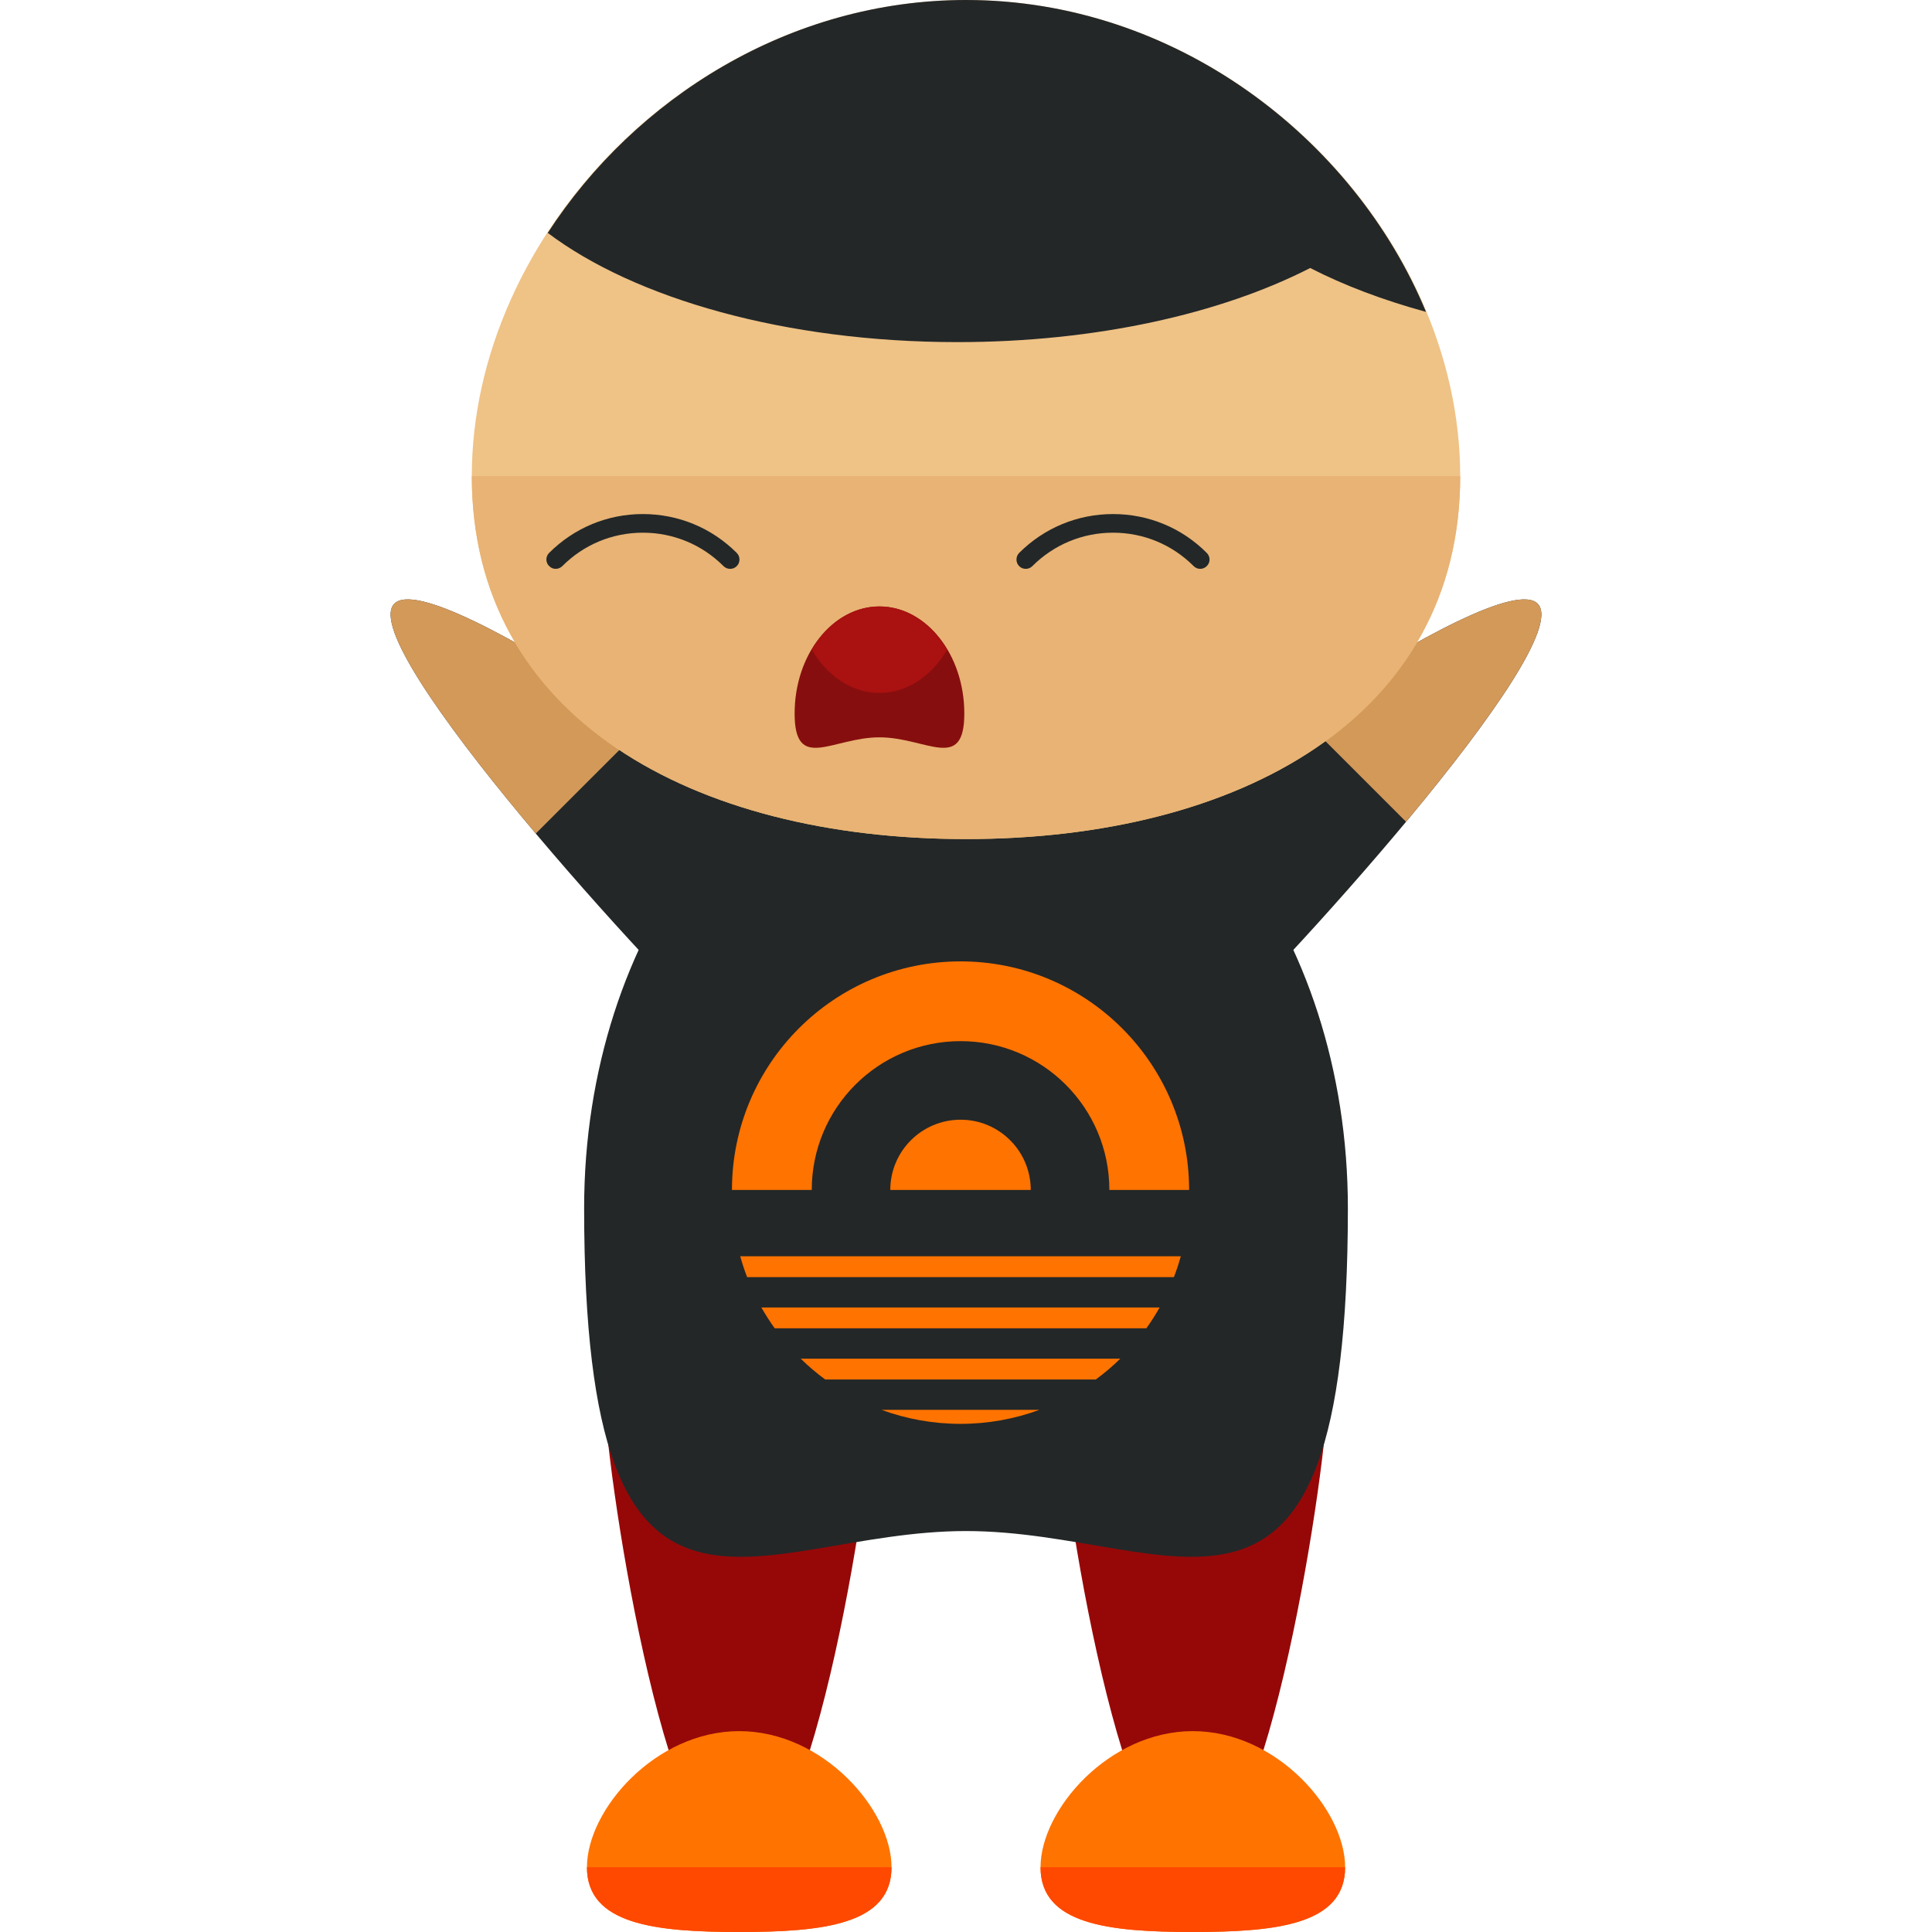 <?xml version="1.0" encoding="iso-8859-1"?>
<!-- Uploaded to: SVG Repo, www.svgrepo.com, Generator: SVG Repo Mixer Tools -->
<svg height="800px" width="800px" version="1.1" id="Layer_1" xmlns="http://www.w3.org/2000/svg" xmlns:xlink="http://www.w3.org/1999/xlink" 
	 viewBox="0 0 504.123 504.123" xml:space="preserve">
<g>
	<path style="fill:#232728;" d="M263.05,280.631c-10.027-11.28-3.663-33.312,14.218-49.231
		c17.881-15.896,114.018-85.016,124.062-73.767c10.012,11.296-69.892,98.721-87.773,114.617
		C295.692,288.138,273.078,291.895,263.05,280.631z"/>
	<path style="fill:#232728;" d="M241.074,280.631c10.027-11.28,3.663-33.312-14.218-49.231
		c-17.881-15.896-114.018-85.016-124.062-73.767c-10.012,11.296,69.892,98.721,87.773,114.617
		C208.432,288.138,231.046,291.895,241.074,280.631z"/>
</g>
<g>
	<path style="fill:#D39959;" d="M168.582,188.731c-29.783-19.779-60.353-37.179-65.788-31.098
		c-5.293,5.963,14.517,33.178,37.006,59.872L168.582,188.731z"/>
	<path style="fill:#D39959;" d="M366.884,214.426c21.402-25.679,39.526-51.058,34.438-56.793
		c-5.23-5.845-33.713,10.035-62.377,28.853L366.884,214.426z"/>
</g>
<g>
	<path style="fill:#960808;" d="M228.219,361.913c0,19.503-15.817,124.668-35.336,124.668c-19.495,0-35.304-105.173-35.304-124.668
		c0-19.495,15.817-35.32,35.304-35.32C212.402,326.593,228.219,342.418,228.219,361.913z"/>
	<path style="fill:#960808;" d="M346.569,361.913c0,19.503-15.817,124.668-35.336,124.668c-19.495,0-35.304-105.173-35.304-124.668
		c0-19.495,15.817-35.32,35.304-35.32C330.753,326.593,346.569,342.418,346.569,361.913z"/>
</g>
<path style="fill:#232728;" d="M351.705,315.242c0,126.33-44.599,84.259-99.643,84.259c-55.028,0-99.643,42.071-99.643-84.259
	c0-72.231,44.631-130.788,99.643-130.788C307.09,184.462,351.705,243.019,351.705,315.242z"/>
<path style="fill:#FF7300;" d="M232.63,487.219c0,14.935-17.802,16.904-39.739,16.904s-39.739-1.961-39.739-16.904
	c0-14.943,17.802-35.509,39.739-35.509S232.63,472.277,232.63,487.219z"/>
<path style="fill:#FF4800;" d="M232.63,487.219c0,14.935-17.802,16.904-39.739,16.904s-39.739-1.961-39.739-16.904"/>
<path style="fill:#FF7300;" d="M350.988,487.219c0,14.935-17.802,16.904-39.739,16.904s-39.739-1.961-39.739-16.904
	c0-14.943,17.802-35.509,39.739-35.509S350.988,472.277,350.988,487.219z"/>
<path style="fill:#FF4800;" d="M350.988,487.219c0,14.935-17.802,16.904-39.739,16.904s-39.739-1.961-39.739-16.904"/>
<path style="fill:#EFC286;" d="M381.015,124.258c0,63.008-57.738,94.681-128.937,94.681c-71.215,0-128.969-31.673-128.969-94.681
	C123.109,61.235,180.863,0,252.078,0C323.277,0,381.015,61.235,381.015,124.258z"/>
<path style="fill:#E8B374;" d="M381.015,124.258c0,63.008-57.738,94.681-128.937,94.681c-71.215,0-128.969-31.673-128.969-94.681"/>
<g>
	<path style="fill:#232728;" d="M190.512,148.433c-0.599,0-1.237-0.221-1.725-0.717c-5.624-5.624-13.107-8.72-21.039-8.72h-0.016
		c-7.948,0-15.399,3.104-21,8.712c-0.953,0.953-2.489,0.977-3.426,0.008c-0.969-0.922-0.985-2.458-0.047-3.419
		c6.546-6.546,15.218-10.161,24.466-10.161h0.016c9.255,0,17.952,3.592,24.505,10.145c0.945,0.937,0.945,2.505,0,3.434
		C191.78,148.204,191.158,148.433,190.512,148.433z"/>
	<path style="fill:#232728;" d="M267.666,148.433c0.599,0,1.221-0.221,1.709-0.717c5.632-5.624,13.107-8.72,21.039-8.72h0.024
		c7.94,0,15.415,3.104,21.016,8.712c0.937,0.953,2.465,0.977,3.434,0.008c0.953-0.922,0.969-2.458,0.016-3.419
		c-6.498-6.546-15.218-10.161-24.458-10.161h-0.024c-9.24,0-17.928,3.592-24.497,10.145c-0.922,0.937-0.922,2.505,0,3.434
		C266.398,148.204,267.02,148.433,267.666,148.433z"/>
</g>
<path style="fill:#870E0E;" d="M207.345,186.179c0-15.415,9.909-27.932,22.126-27.932c12.217,0,22.15,12.516,22.15,27.932
	c0,15.439-9.933,6.215-22.15,6.215C217.254,192.394,207.345,201.618,207.345,186.179z"/>
<path style="fill:#AA1111;" d="M229.487,180.815c7.239,0,13.627-4.466,17.66-11.28c-4.033-6.806-10.421-11.296-17.676-11.296
	c-7.247,0-13.619,4.466-17.66,11.288C215.844,176.349,222.224,180.815,229.487,180.815z"/>
<path style="fill:#232728;" d="M142.927,60.77c22.741,17.148,62.078,28.499,106.882,28.499c36.226,0,68.836-7.444,92.065-19.338
	c8.799,4.521,19.007,8.381,30.224,11.453C353.328,36.116,306.728,0,252.078,0C206.037,0,165.747,25.655,142.927,60.77z"/>
<g>
	<path style="fill:#FF7300;" d="M250.644,250.856c-32.957,0-59.652,26.711-59.652,59.644h20.819
		c0-21.449,17.384-38.833,38.841-38.833c21.441,0,38.817,17.384,38.817,38.833h20.811
		C310.273,277.559,283.554,250.856,250.644,250.856z"/>
	<path style="fill:#FF7300;" d="M268.958,310.5c0-10.122-8.2-18.33-18.306-18.33c-10.138,0-18.345,8.208-18.345,18.33H268.958z"/>
	<path style="fill:#FF7300;" d="M198.664,341.165c1.079,1.875,2.229,3.694,3.482,5.435h96.973c1.245-1.749,2.418-3.56,3.466-5.435
		H198.664z"/>
	<path style="fill:#FF7300;" d="M285.925,359.96c2.261-1.662,4.403-3.474,6.396-5.435h-83.385c1.993,1.961,4.135,3.773,6.388,5.435
		H285.925z"/>
	<path style="fill:#FF7300;" d="M230.03,367.876c6.42,2.363,13.359,3.655,20.614,3.655c7.215,0,14.155-1.292,20.567-3.655H230.03z"
		/>
	<path style="fill:#FF7300;" d="M193.158,327.806c0.496,1.859,1.111,3.671,1.788,5.435H306.31c0.693-1.772,1.284-3.576,1.796-5.435
		H193.158z"/>
</g>
</svg>